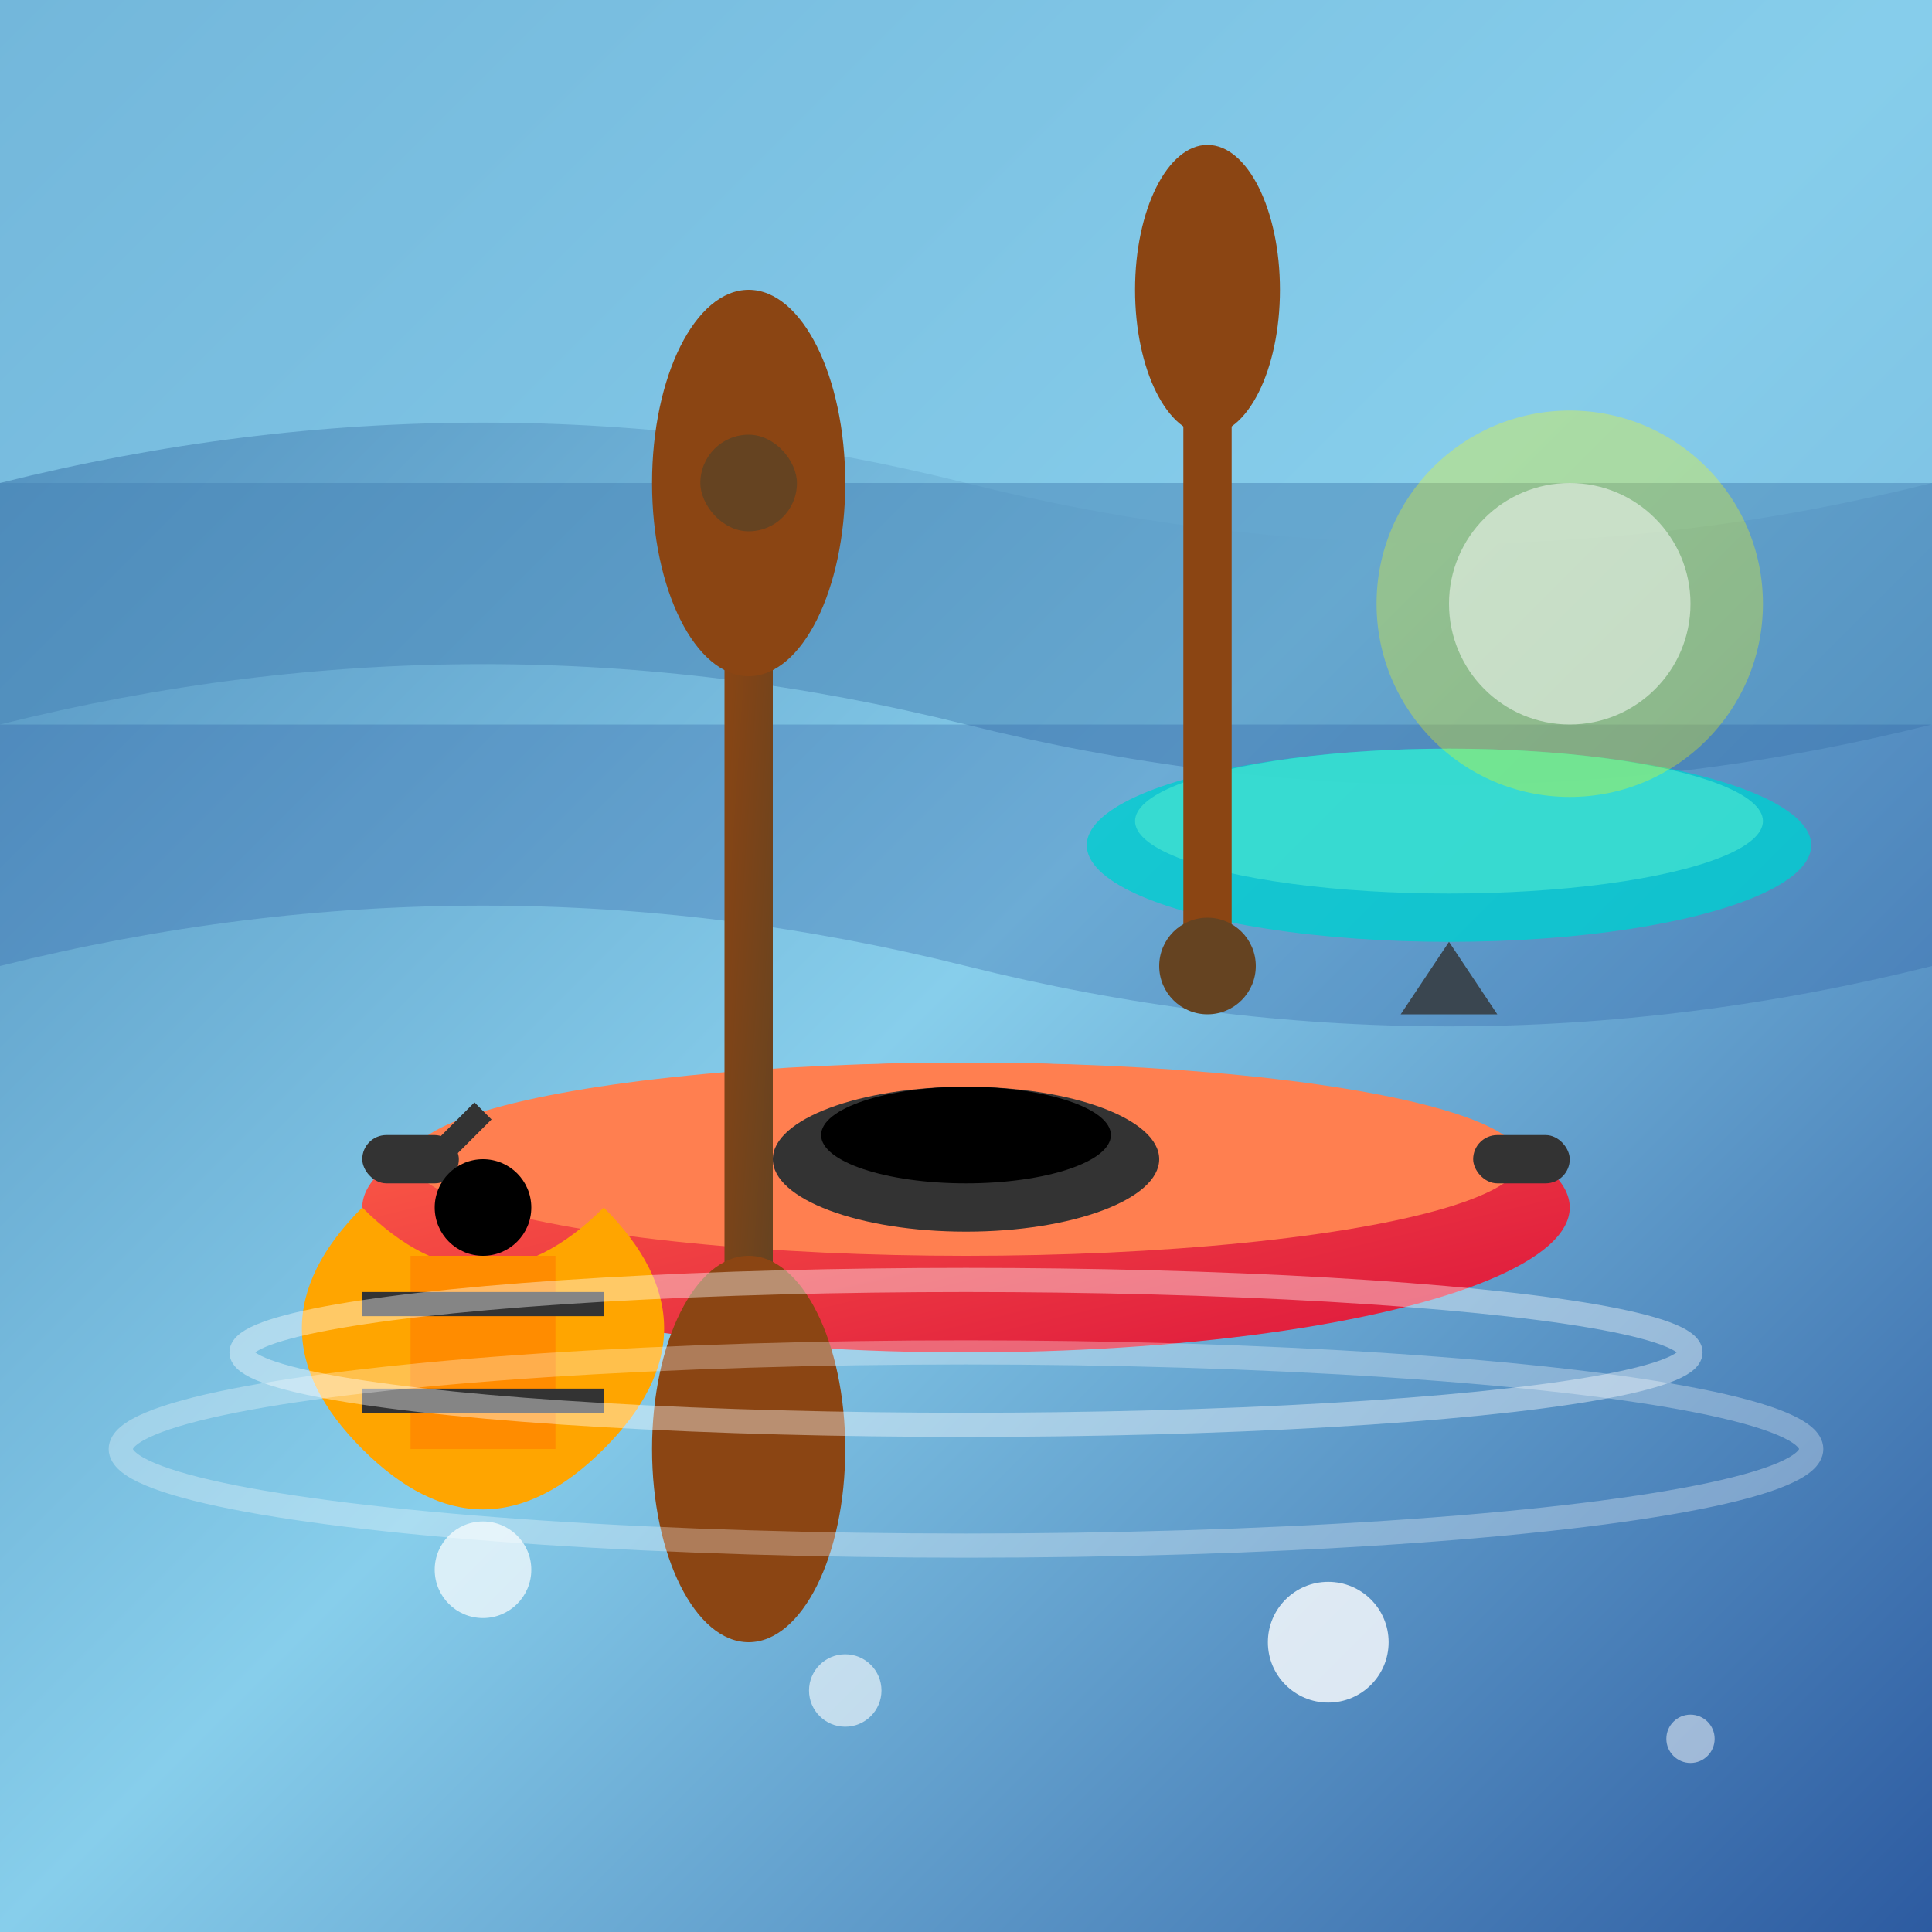 <svg width="80" height="80" viewBox="0 0 80 80" xmlns="http://www.w3.org/2000/svg">
  <rect x="0" y="0" width="80" height="80" fill="#808080" stroke="none"/>
  <defs>
    <linearGradient id="waterGradient" x1="0%" y1="0%" x2="100%" y2="100%">
      <stop offset="0%" style="stop-color:#4682b4;stop-opacity:1" />
      <stop offset="50%" style="stop-color:#87ceeb;stop-opacity:1" />
      <stop offset="100%" style="stop-color:#2c5aa0;stop-opacity:1" />
    </linearGradient>
    <linearGradient id="kayakGradient" x1="0%" y1="0%" x2="100%" y2="100%">
      <stop offset="0%" style="stop-color:#ff6347;stop-opacity:1" />
      <stop offset="100%" style="stop-color:#dc143c;stop-opacity:1" />
    </linearGradient>
    <linearGradient id="paddleGradient" x1="0%" y1="0%" x2="100%" y2="100%">
      <stop offset="0%" style="stop-color:#8b4513;stop-opacity:1" />
      <stop offset="100%" style="stop-color:#654321;stop-opacity:1" />
    </linearGradient>
  </defs>
  
  <!-- Water background -->
  <rect width="80" height="80" fill="url(#waterGradient)"/>
  
  <!-- Water waves -->
  <path d="M0 20 Q20 15 40 20 T80 20 L80 0 L0 0 Z" fill="#87ceeb" opacity="0.7"/>
  <path d="M0 30 Q20 25 40 30 T80 30 L80 20 L0 20 Z" fill="#4682b4" opacity="0.5"/>
  <path d="M0 40 Q20 35 40 40 T80 40 L80 30 L0 30 Z" fill="#2c5aa0" opacity="0.3"/>
  
  <!-- Kayak body -->
  <ellipse cx="40" cy="50" rx="25" ry="6" fill="url(#kayakGradient)"/>
  <ellipse cx="40" cy="48" rx="23" ry="4" fill="#ff7f50"/>
  
  <!-- Kayak cockpit -->
  <ellipse cx="40" cy="48" rx="8" ry="3" fill="#333"/>
  <ellipse cx="40" cy="47" rx="6" ry="2" fill="#000"/>
  
  <!-- Kayak handles -->
  <rect x="15" y="47" width="4" height="2" rx="1" fill="#333"/>
  <rect x="61" y="47" width="4" height="2" rx="1" fill="#333"/>
  
  <!-- Paddle -->
  <rect x="30" y="25" width="2" height="30" fill="url(#paddleGradient)"/>
  
  <!-- Paddle blades -->
  <ellipse cx="31" cy="20" rx="4" ry="8" fill="#8b4513"/>
  <ellipse cx="31" cy="60" rx="4" ry="8" fill="#8b4513"/>
  
  <!-- Paddle grip -->
  <rect x="29" y="18" width="4" height="4" rx="2" fill="#654321"/>
  
  <!-- SUP board (Stand Up Paddleboard) -->
  <ellipse cx="60" cy="35" rx="15" ry="4" fill="#00ced1" opacity="0.8"/>
  <ellipse cx="60" cy="34" rx="13" ry="3" fill="#40e0d0" opacity="0.8"/>
  
  <!-- SUP board fin -->
  <polygon points="60,39 58,42 62,42" fill="#333" opacity="0.8"/>
  
  <!-- SUP paddle -->
  <line x1="50" y1="15" x2="50" y2="40" stroke="#8b4513" stroke-width="2"/>
  <ellipse cx="50" cy="12" rx="3" ry="6" fill="#8b4513"/>
  <circle cx="50" cy="40" r="2" fill="#654321"/>
  
  <!-- Life jacket -->
  <path d="M15 60 Q10 55 15 50 Q20 55 25 50 Q30 55 25 60 Q20 65 15 60" fill="#ffa500"/>
  <rect x="17" y="52" width="6" height="8" fill="#ff8c00"/>
  
  <!-- Life jacket straps -->
  <line x1="15" y1="54" x2="25" y2="54" stroke="#333" stroke-width="1"/>
  <line x1="15" y1="58" x2="25" y2="58" stroke="#333" stroke-width="1"/>
  
  <!-- Safety whistle -->
  <circle cx="20" cy="50" r="2" fill="#silver"/>
  <line x1="18" y1="48" x2="20" y2="46" stroke="#333" stroke-width="1"/>
  
  <!-- Water splashes -->
  <circle cx="20" cy="65" r="2" fill="white" opacity="0.7"/>
  <circle cx="35" cy="70" r="1.5" fill="white" opacity="0.6"/>
  <circle cx="55" cy="68" r="2.5" fill="white" opacity="0.8"/>
  <circle cx="70" cy="72" r="1" fill="white" opacity="0.5"/>
  
  <!-- Water ripples -->
  <ellipse cx="40" cy="56" rx="30" ry="3" fill="none" stroke="white" stroke-width="1" opacity="0.4"/>
  <ellipse cx="40" cy="60" rx="35" ry="4" fill="none" stroke="white" stroke-width="1" opacity="0.3"/>
  
  <!-- Sun reflection on water -->
  <circle cx="65" cy="25" r="8" fill="yellow" opacity="0.3"/>
  <circle cx="65" cy="25" r="5" fill="white" opacity="0.5"/>
</svg>
